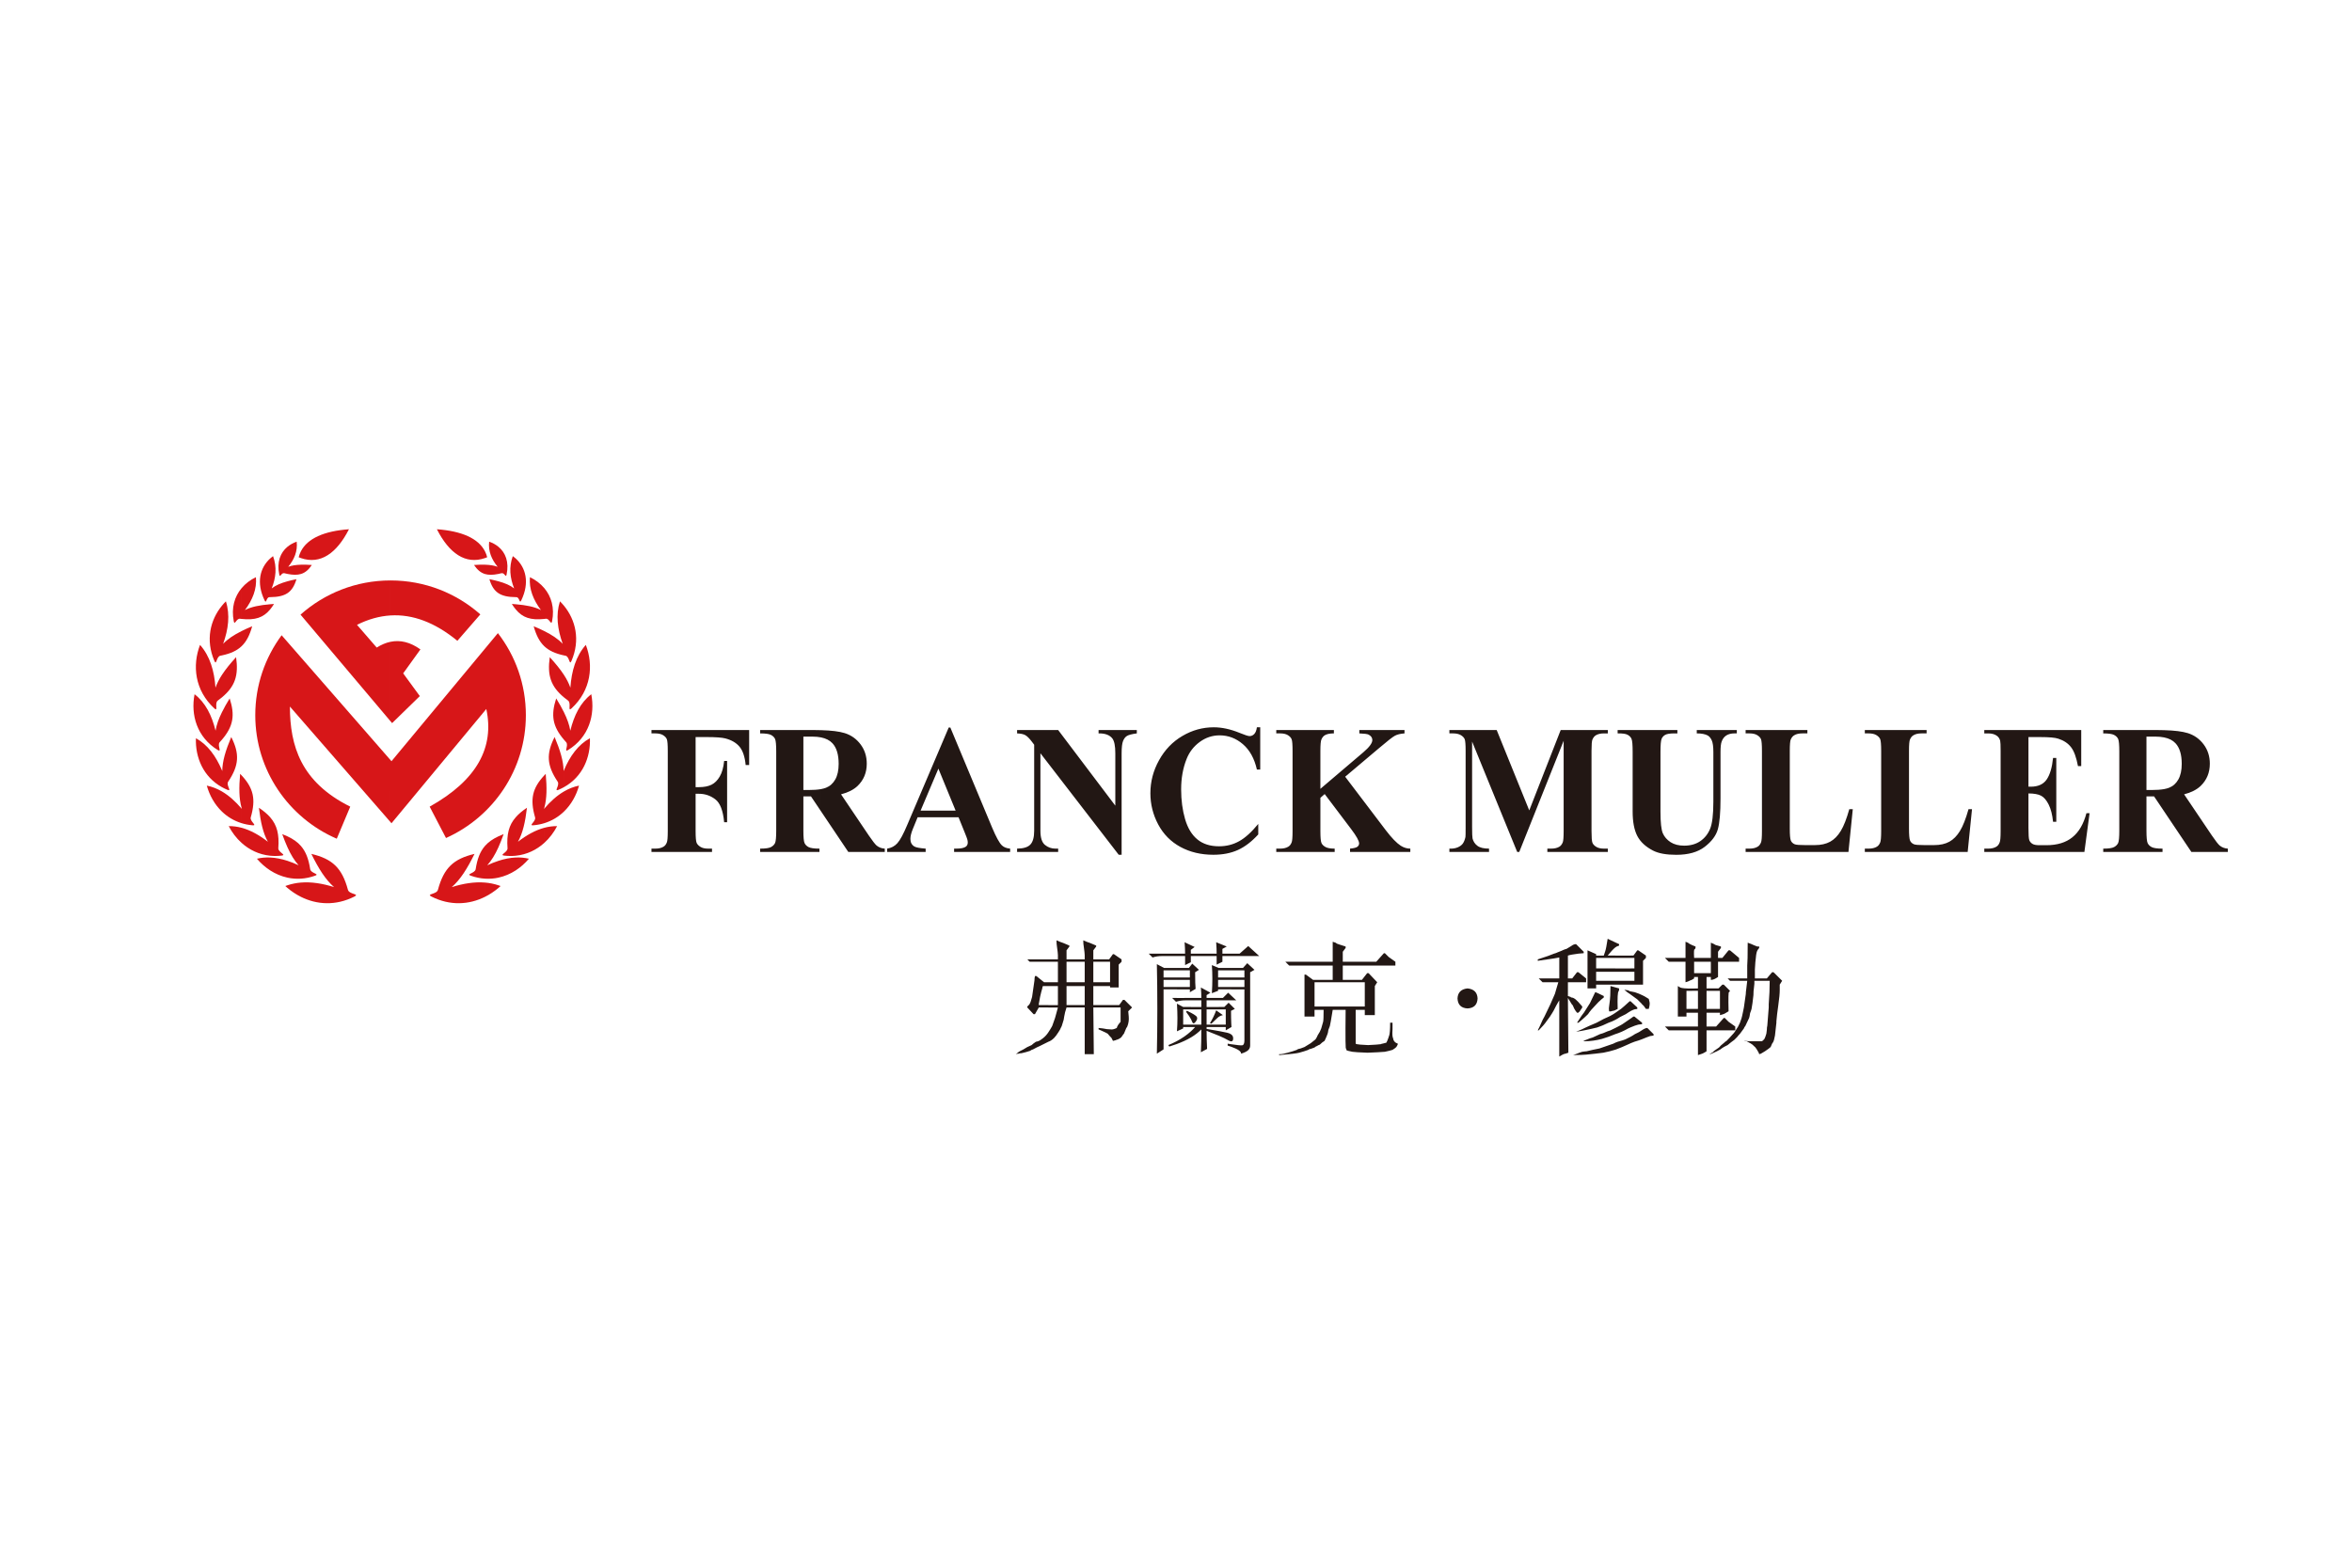 <?xml version="1.0" encoding="utf-8"?>
<!-- Generator: Adobe Illustrator 16.0.0, SVG Export Plug-In . SVG Version: 6.00 Build 0)  -->
<!DOCTYPE svg PUBLIC "-//W3C//DTD SVG 1.1//EN" "http://www.w3.org/Graphics/SVG/1.1/DTD/svg11.dtd">
<svg version="1.1" id="图层_1" xmlns="http://www.w3.org/2000/svg" xmlns:xlink="http://www.w3.org/1999/xlink" x="0px" y="0px"
	 width="540px" height="360px" viewBox="0 0 540 360" enable-background="new 0 0 540 360" xml:space="preserve">
<path fill="#221714" d="M496.859,186.309v-5.101c0.44-0.083,0.818-0.188,1.145-0.313c0.901-0.353,1.611-0.987,2.129-1.905
	c0.514-0.914,0.775-2.105,0.775-3.575c0-2.136-0.476-3.71-1.429-4.733c-0.622-0.674-1.491-1.117-2.62-1.344v-1.665
	c2.399,0.065,4.208,0.295,5.44,0.678c1.486,0.466,2.703,1.336,3.646,2.597c0.939,1.253,1.414,2.732,1.414,4.424
	c0,2.065-0.711,3.766-2.123,5.123c-0.902,0.853-2.161,1.492-3.781,1.914l6.391,9.477c0.837,1.227,1.433,1.988,1.78,2.289
	c0.541,0.43,1.159,0.66,1.868,0.703v0.76h-8.374L496.859,186.309L496.859,186.309z M496.859,167.673L496.859,167.673v1.665
	c-0.584-0.117-1.236-0.182-1.955-0.182h-2.095v12.261h1.118c1.164,0,2.143-0.069,2.932-0.208v5.101l-2.301-3.427h-1.749v7.846
	c0,1.519,0.09,2.466,0.26,2.854c0.184,0.395,0.489,0.711,0.933,0.943c0.445,0.23,1.278,0.352,2.494,0.352v0.76h-13.61v-0.76
	c1.231,0,2.06-0.121,2.502-0.365c0.436-0.238,0.741-0.549,0.925-0.936c0.172-0.387,0.26-1.33,0.26-2.849v-18.163
	c0-1.514-0.088-2.466-0.26-2.861c-0.184-0.392-0.489-0.705-0.938-0.935c-0.443-0.24-1.273-0.353-2.489-0.353v-0.77h12.353
	C495.805,167.646,496.346,167.66,496.859,167.673L496.859,167.673z M215.386,187.67L215.386,187.67v-1.526h4.015l-3.953-9.638
	l-0.062,0.147v-3.87l2.43-5.715h0.375l9.583,22.956c0.917,2.18,1.666,3.545,2.254,4.109c0.45,0.432,1.079,0.674,1.89,0.744v0.76
	h-12.865v-0.76h0.528c1.031,0,1.761-0.152,2.178-0.457c0.289-0.221,0.433-0.535,0.433-0.951c0-0.244-0.04-0.498-0.121-0.762
	c-0.023-0.125-0.221-0.639-0.587-1.548l-1.413-3.489H215.386L215.386,187.67z M242.949,167.646L242.949,167.646l13.117,17.363
	v-12.035c0-1.675-0.227-2.81-0.684-3.405c-0.629-0.792-1.68-1.184-3.158-1.153v-0.77h8.782v0.77
	c-1.125,0.147-1.877,0.344-2.264,0.583c-0.389,0.24-0.691,0.636-0.904,1.179c-0.214,0.544-0.323,1.479-0.323,2.797v23.309h-0.669
	l-17.974-23.309v17.797c0,1.604,0.349,2.691,1.05,3.258c0.697,0.57,1.503,0.848,2.396,0.848h0.629v0.76h-9.431v-0.76
	c1.468-0.014,2.485-0.33,3.06-0.953c0.577-0.617,0.863-1.664,0.863-3.152v-19.755l-0.568-0.747
	c-0.563-0.739-1.057-1.227-1.492-1.466c-0.426-0.231-1.051-0.361-1.863-0.388v-0.77H242.949L242.949,167.646z M289.338,167.012
	L289.338,167.012v9.698h-0.765c-0.574-2.532-1.646-4.471-3.219-5.823c-1.566-1.344-3.346-2.023-5.334-2.023
	c-1.659,0-3.18,0.501-4.564,1.51s-2.4,2.318-3.037,3.945c-0.824,2.078-1.239,4.393-1.239,6.934c0,2.504,0.304,4.783,0.904,6.844
	c0.601,2.055,1.54,3.615,2.824,4.662c1.276,1.059,2.937,1.58,4.979,1.58c1.673,0,3.203-0.383,4.598-1.158
	c1.393-0.764,2.856-2.092,4.402-3.979v2.414c-1.493,1.635-3.044,2.828-4.654,3.563c-1.623,0.738-3.502,1.105-5.665,1.105
	c-2.829,0-5.353-0.602-7.554-1.797c-2.205-1.201-3.901-2.919-5.098-5.159c-1.195-2.247-1.796-4.636-1.796-7.167
	c0-2.671,0.661-5.197,1.993-7.594c1.328-2.396,3.113-4.254,5.369-5.571c2.256-1.328,4.65-1.983,7.186-1.983
	c1.867,0,3.842,0.426,5.924,1.278c1.207,0.492,1.967,0.743,2.295,0.743c0.414,0,0.777-0.16,1.083-0.482
	c0.309-0.326,0.509-0.839,0.603-1.539H289.338L289.338,167.012z M308.841,178.363L308.841,178.363l9.351,12.326
	c1.323,1.73,2.461,2.908,3.411,3.525c0.696,0.441,1.427,0.662,2.194,0.662v0.76H309.96v-0.76c0.875-0.082,1.437-0.23,1.692-0.434
	c0.262-0.207,0.389-0.457,0.389-0.762c0-0.58-0.604-1.67-1.806-3.262l-6.099-8.073l-0.985,0.866v7.637
	c0,1.457,0.081,2.365,0.243,2.727c0.152,0.357,0.454,0.66,0.897,0.914c0.447,0.26,1.157,0.387,2.141,0.387v0.76h-13.412v-0.76h0.886
	c0.768,0,1.39-0.148,1.859-0.434c0.339-0.191,0.601-0.523,0.782-0.992c0.146-0.326,0.214-1.191,0.214-2.602v-18.411
	c0-1.431-0.068-2.326-0.214-2.683c-0.141-0.362-0.436-0.67-0.87-0.94c-0.44-0.266-1.03-0.4-1.771-0.4h-0.886v-0.77h13.23v0.77
	c-0.897,0-1.586,0.135-2.055,0.41c-0.339,0.195-0.607,0.521-0.802,0.969c-0.162,0.348-0.243,1.228-0.243,2.645v8.708l9.865-8.398
	c1.374-1.171,2.063-2.105,2.063-2.806c0-0.526-0.28-0.935-0.844-1.239c-0.288-0.153-1.002-0.244-2.142-0.288v-0.77h10.372v0.77
	c-0.929,0.069-1.653,0.24-2.182,0.522c-0.534,0.278-1.753,1.239-3.659,2.857L308.841,178.363L308.841,178.363z M351.104,186.1
	L351.104,186.1l7.218-18.454h10.82v0.77h-0.86c-0.782,0-1.411,0.14-1.883,0.431c-0.328,0.195-0.587,0.518-0.788,0.969
	c-0.143,0.331-0.212,1.191-0.212,2.579v18.454c0,1.432,0.069,2.328,0.212,2.684c0.146,0.361,0.441,0.666,0.882,0.939
	c0.448,0.273,1.038,0.404,1.789,0.404h0.86v0.76h-13.882v-0.76h0.861c0.788,0,1.41-0.148,1.886-0.434
	c0.322-0.191,0.59-0.523,0.785-0.992c0.14-0.326,0.211-1.191,0.211-2.602v-20.742l-10.19,25.529h-0.476l-10.353-25.347v19.711
	c0,1.375,0.034,2.228,0.101,2.544c0.169,0.684,0.541,1.25,1.109,1.68c0.569,0.436,1.459,0.652,2.678,0.652v0.76h-9.102v-0.76h0.275
	c0.587,0.018,1.136-0.086,1.646-0.299c0.511-0.215,0.896-0.502,1.157-0.854c0.262-0.361,0.462-0.865,0.608-1.51
	c0.026-0.152,0.04-0.852,0.04-2.104v-17.715c0-1.417-0.072-2.296-0.212-2.648c-0.146-0.353-0.443-0.661-0.884-0.931
	c-0.451-0.266-1.045-0.4-1.787-0.4h-0.844v-0.77h10.861L351.104,186.1L351.104,186.1z M371.396,167.646L371.396,167.646h13.718v0.77
	h-0.682c-1.03,0-1.74,0.113-2.125,0.339c-0.393,0.222-0.666,0.541-0.827,0.936c-0.16,0.4-0.247,1.4-0.247,2.996v13.701
	c0,2.509,0.182,4.167,0.546,4.984c0.358,0.809,0.948,1.479,1.77,2.022c0.824,0.529,1.863,0.801,3.121,0.801
	c1.437,0,2.662-0.336,3.673-1.018c1.019-0.689,1.773-1.623,2.274-2.824c0.502-1.195,0.758-3.279,0.758-6.254v-11.413
	c0-1.257-0.127-2.153-0.376-2.688c-0.246-0.534-0.562-0.909-0.938-1.113c-0.587-0.313-1.418-0.47-2.496-0.47v-0.77h9.195v0.77
	h-0.549c-0.744,0-1.365,0.157-1.86,0.47c-0.496,0.317-0.856,0.792-1.076,1.426c-0.169,0.444-0.257,1.231-0.257,2.375v10.629
	c0,3.293-0.204,5.668-0.615,7.12c-0.413,1.462-1.418,2.8-3.012,4.028c-1.59,1.225-3.774,1.834-6.53,1.834
	c-2.293,0-4.073-0.32-5.331-0.969c-1.708-0.879-2.92-2.006-3.63-3.381c-0.703-1.382-1.056-3.227-1.056-5.562v-13.701
	c0-1.609-0.082-2.61-0.255-3c-0.168-0.397-0.463-0.71-0.885-0.94c-0.415-0.24-1.182-0.344-2.309-0.331V167.646L371.396,167.646z
	 M425.386,185.814L425.386,185.814l-0.995,9.822h-23.611v-0.76h0.884c0.77,0,1.392-0.148,1.861-0.434
	c0.341-0.191,0.6-0.523,0.788-0.992c0.14-0.326,0.214-1.191,0.214-2.602v-18.411c0-1.431-0.074-2.326-0.214-2.683
	c-0.148-0.362-0.437-0.67-0.878-0.94c-0.435-0.266-1.028-0.4-1.771-0.4h-0.884v-0.77h14.181v0.77h-1.155
	c-0.78,0-1.396,0.14-1.868,0.431c-0.336,0.195-0.603,0.518-0.806,0.991c-0.14,0.331-0.212,1.196-0.212,2.601v17.833
	c0,1.431,0.079,2.348,0.234,2.736c0.159,0.391,0.461,0.686,0.921,0.877c0.33,0.127,1.118,0.184,2.37,0.184h2.214
	c1.413,0,2.591-0.262,3.536-0.783c0.935-0.518,1.752-1.344,2.437-2.479c0.689-1.127,1.336-2.789,1.951-4.992H425.386
	L425.386,185.814z M452.757,185.814L452.757,185.814l-0.996,9.822h-23.613v-0.76h0.884c0.77,0,1.392-0.148,1.861-0.434
	c0.341-0.191,0.603-0.523,0.788-0.992c0.14-0.326,0.219-1.191,0.219-2.602v-18.411c0-1.431-0.079-2.326-0.219-2.683
	c-0.146-0.362-0.435-0.67-0.876-0.94c-0.435-0.266-1.031-0.4-1.773-0.4h-0.884v-0.77h14.183v0.77h-1.157
	c-0.778,0-1.394,0.14-1.87,0.431c-0.334,0.195-0.601,0.518-0.799,0.991c-0.145,0.331-0.217,1.196-0.217,2.601v17.833
	c0,1.431,0.081,2.348,0.234,2.736c0.161,0.391,0.463,0.686,0.924,0.877c0.327,0.127,1.115,0.184,2.369,0.184h2.217
	c1.411,0,2.589-0.262,3.531-0.783c0.935-0.518,1.752-1.344,2.436-2.479c0.688-1.127,1.339-2.789,1.955-4.992H452.757
	L452.757,185.814z M465.717,169.259L465.717,169.259v11.396h0.528c1.685,0,2.903-0.556,3.665-1.67
	c0.758-1.113,1.238-2.766,1.454-4.932h0.743v14.653h-0.743c-0.161-1.597-0.489-2.901-0.993-3.923
	c-0.505-1.023-1.088-1.705-1.756-2.059c-0.664-0.344-1.632-0.521-2.898-0.521v7.881c0,1.549,0.059,2.482,0.186,2.826
	c0.123,0.35,0.358,0.631,0.696,0.85c0.335,0.227,0.883,0.33,1.647,0.33h1.585c2.483,0,4.475-0.605,5.969-1.818
	c1.501-1.205,2.571-3.049,3.229-5.532h0.721l-1.19,8.897h-22.982v-0.76h0.885c0.769,0,1.391-0.148,1.86-0.434
	c0.343-0.191,0.603-0.523,0.782-0.992c0.148-0.326,0.221-1.191,0.221-2.602v-18.411c0-1.27-0.033-2.043-0.101-2.331
	c-0.127-0.483-0.373-0.853-0.723-1.113c-0.503-0.388-1.178-0.579-2.04-0.579h-0.885v-0.77h22.256v8.281h-0.746
	c-0.38-2.022-0.908-3.475-1.601-4.353c-0.684-0.883-1.653-1.531-2.911-1.939c-0.729-0.253-2.101-0.375-4.114-0.375H465.717
	L465.717,169.259z M215.386,172.783L215.386,172.783v3.87l-4.021,9.49h4.021v1.526h-4.704l-1.118,2.729
	c-0.367,0.908-0.546,1.656-0.546,2.246c0,0.789,0.302,1.367,0.9,1.732c0.349,0.227,1.219,0.393,2.606,0.5v0.76h-8.842v-0.76
	c0.953-0.152,1.741-0.568,2.348-1.252c0.616-0.674,1.38-2.084,2.276-4.219L215.386,172.783L215.386,172.783z M188.5,186.309
	L188.5,186.309v-5.101c0.441-0.083,0.821-0.188,1.145-0.313c0.902-0.353,1.611-0.987,2.129-1.905
	c0.514-0.914,0.775-2.105,0.775-3.575c0-2.136-0.476-3.71-1.424-4.733c-0.624-0.674-1.496-1.117-2.625-1.348v-1.661
	c2.4,0.065,4.211,0.295,5.443,0.678c1.483,0.466,2.703,1.336,3.646,2.597c0.937,1.253,1.413,2.732,1.413,4.424
	c0,2.065-0.71,3.766-2.121,5.123c-0.906,0.853-2.164,1.492-3.783,1.914l6.391,9.477c0.836,1.227,1.433,1.988,1.78,2.289
	c0.542,0.43,1.157,0.66,1.87,0.703v0.76h-8.376L188.5,186.309L188.5,186.309z M159.706,169.259L159.706,169.259v11.5h0.769
	c1.173,0,2.136-0.191,2.879-0.557c0.749-0.374,1.378-1,1.894-1.883c0.515-0.878,0.858-2.071,1.011-3.571h0.681v14.058h-0.681
	c-0.249-2.658-0.923-4.408-2.027-5.251c-1.105-0.843-2.356-1.274-3.757-1.274h-0.769v8.568c0,1.432,0.081,2.328,0.227,2.684
	c0.153,0.361,0.451,0.666,0.887,0.939c0.433,0.273,1.029,0.404,1.771,0.404h0.882v0.76h-13.901v-0.76h0.885
	c0.771,0,1.394-0.148,1.861-0.434c0.342-0.191,0.603-0.523,0.784-0.992c0.146-0.326,0.214-1.191,0.214-2.602v-18.411
	c0-1.431-0.068-2.326-0.214-2.683c-0.142-0.362-0.436-0.67-0.869-0.94c-0.443-0.266-1.031-0.4-1.775-0.4h-0.885v-0.77H172v8.033
	h-0.802c-0.181-1.887-0.649-3.284-1.398-4.193c-0.758-0.909-1.841-1.544-3.267-1.917c-0.784-0.204-2.237-0.31-4.351-0.31H159.706
	L159.706,169.259z M188.5,167.673L188.5,167.673v1.661c-0.583-0.117-1.236-0.179-1.955-0.179h-2.094v12.261h1.115
	c1.165,0,2.145-0.065,2.934-0.208v5.101l-2.302-3.427h-1.747v7.846c0,1.519,0.087,2.466,0.262,2.854
	c0.179,0.395,0.487,0.711,0.931,0.943c0.447,0.23,1.277,0.352,2.494,0.352v0.76h-13.613v-0.76c1.232,0,2.062-0.121,2.505-0.365
	c0.435-0.238,0.743-0.549,0.924-0.936c0.173-0.387,0.261-1.33,0.261-2.849v-18.163c0-1.514-0.087-2.466-0.261-2.861
	c-0.181-0.392-0.489-0.705-0.937-0.935c-0.443-0.24-1.273-0.353-2.492-0.353v-0.77h12.355
	C187.446,167.646,187.989,167.66,188.5,167.673L188.5,167.673z"/>
<g>
	<path fill-rule="evenodd" clip-rule="evenodd" fill="#D71618" d="M89.67,133.292c7.913,0,15.128,2.945,20.611,7.793l-5.272,6.068
		c-5.124-4.207-10.245-6.141-15.369-5.824v-8.037H89.67L89.67,133.292z M89.64,147.383L89.64,147.383v18.219l0.384,0.452
		l6.362-6.206l-3.818-5.219l3.958-5.502C94.228,147.483,91.936,146.9,89.64,147.383L89.64,147.383z M89.64,188.766L89.64,188.766
		l0.245,0.283l21.769-26.239c1.871,8.755-2.062,16.314-13.006,22.428l3.751,7.203c10.806-4.841,18.336-15.657,18.336-28.218
		c0-7.085-2.394-13.618-6.421-18.833l-24.429,29.411l-0.245-0.279V188.766L89.64,188.766z M89.64,141.329L89.64,141.329
		c-2.555,0.161-5.118,0.875-7.675,2.157l4.525,5.22c1.048-0.661,2.099-1.104,3.149-1.322v18.219l-20.642-24.46
		c5.484-4.879,12.711-7.841,20.642-7.85V141.329L89.64,141.329z M89.64,174.522L89.64,174.522L64.66,145.878
		c-3.804,5.136-6.051,11.478-6.051,18.345c0,12.705,7.703,23.621,18.71,28.378l3.095-7.363
		c-11.342-5.649-13.836-13.947-13.855-22.989l23.081,26.517V174.522L89.64,174.522z"/>
	<path fill-rule="evenodd" clip-rule="evenodd" fill="#D71618" d="M129.479,186.365v-4.614c1.087-0.636,2.236-1.1,3.463-1.344
		C132.32,182.656,131.152,184.752,129.479,186.365L129.479,186.365z M129.479,180.76L129.479,180.76
		c4.29-2.384,6.128-6.833,5.964-11.235c-2.714,1.492-4.584,4.102-5.964,7.347V180.76L129.479,180.76z M129.479,169.864
		L129.479,169.864v-6.301c0.738,1.5,1.231,2.87,1.459,4.227c0.858-3.506,2.315-6.445,4.815-8.367
		c0.913,4.732-0.529,9.877-5.335,12.813c-1.022,0.622,0.206-1.109-0.448-1.814C129.797,170.23,129.636,170.047,129.479,169.864
		L129.479,169.864z M129.479,160.144L129.479,160.144c0.294,0.244,0.605,0.486,0.943,0.735c0.81,0.59-0.166,2.683,0.794,1.796
		c4.501-4.149,5.096-9.856,3.283-14.588c-2.279,2.579-3.273,5.972-3.547,9.825c-0.343-0.983-0.834-1.944-1.474-2.927V160.144
		L129.479,160.144z M129.479,150.506L129.479,150.506v-11.413c2.682,3.271,3.802,7.876,1.719,12.692
		c-0.494,1.14-0.435-1.027-1.354-1.204L129.479,150.506L129.479,150.506z M129.479,139.093L129.479,139.093v11.413
		c-1.983-0.422-3.42-1.074-4.504-2.096v-3.488c1.756,0.878,3.149,1.8,4.218,2.927c-1.204-3.375-1.623-6.655-0.632-9.76
		C128.883,138.406,129.19,138.741,129.479,139.093L129.479,139.093z M129.479,154.986L129.479,154.986v5.158
		c-3.038-2.532-3.851-5.063-3.256-9.234C127.55,152.367,128.64,153.693,129.479,154.986L129.479,154.986z M129.479,163.563
		L129.479,163.563v6.301c-2.63-3.078-3.036-5.619-1.781-9.481C128.391,161.514,128.99,162.566,129.479,163.563L129.479,163.563z
		 M129.479,176.872L129.479,176.872l-0.083,0.186c-0.024-2.278-0.779-4.745-2.063-7.811c-1.942,3.845-1.813,6.498,0.705,10.26
		c0.536,0.805-0.941,2.327,0.162,1.87c0.447-0.188,0.878-0.391,1.28-0.617V176.872L129.479,176.872z M129.479,181.751
		L129.479,181.751v4.614c-1.232,1.188-2.736,2.119-4.504,2.667v-3.358C126.362,184.051,127.849,182.703,129.479,181.751
		L129.479,181.751z M124.975,193.551L124.975,193.551v-3.463c0.961-0.256,1.938-0.391,2.935-0.378
		C127.161,191.154,126.172,192.467,124.975,193.551L124.975,193.551z M124.975,185.488L124.975,185.488v-7.447l0.319-0.339
		C125.576,180.868,125.565,183.365,124.975,185.488L124.975,185.488z M124.975,142.128L124.975,142.128l0.341-0.042
		c0.843-0.105,1.23,1.626,1.435,0.59c0.614-3.109-0.177-5.697-1.776-7.607V142.128L124.975,142.128z M124.975,135.07L124.975,135.07
		v7.059c-3.129,0.332-4.99-0.282-6.565-2.188v-1.182c2.416,0.204,4.294,0.569,5.784,1.339c-1.743-2.348-2.771-4.832-2.524-7.554
		C122.946,133.157,124.087,134.009,124.975,135.07L124.975,135.07z M124.975,144.922L124.975,144.922v3.488
		c-1.131-1.071-1.874-2.544-2.448-4.597C123.41,144.177,124.229,144.547,124.975,144.922L124.975,144.922z M124.975,178.041
		L124.975,178.041v7.447l-0.089,0.281l0.089-0.096v3.358c-0.795,0.243-1.643,0.408-2.538,0.486
		c-1.197,0.108,0.677-0.899,0.413-1.821C121.64,183.512,122.232,180.977,124.975,178.041L124.975,178.041z M124.975,190.088
		L124.975,190.088c-2.09,0.558-4.102,1.697-6.059,3.215c1.112-1.996,1.673-4.511,2.068-7.811c-1.063,0.708-1.911,1.416-2.575,2.184
		v8.832c2.569-0.26,4.794-1.357,6.565-2.957V190.088L124.975,190.088z M118.41,199.871L118.41,199.871v-2.955
		c1.022-0.041,2.031,0.041,3.029,0.279C120.559,198.227,119.541,199.141,118.41,199.871L118.41,199.871z M118.41,137.127
		L118.41,137.127h0.131c0.793,0,0.69,1.679,1.145,0.73c1.957-4.075,1.044-7.493-1.276-9.607V137.127L118.41,137.127z
		 M114.922,203.467L114.922,203.467c-0.164-0.064-0.327-0.117-0.491-0.174v0.613C114.599,203.762,114.76,203.615,114.922,203.467
		L114.922,203.467z M118.41,128.25L118.41,128.25v8.877c-1.769-0.017-3.038-0.292-3.979-0.913v-2.728
		c1.518,0.417,2.708,0.922,3.614,1.635c-0.962-2.422-1.242-4.884-0.308-7.416C117.971,127.877,118.196,128.06,118.41,128.25
		L118.41,128.25z M118.41,138.759L118.41,138.759v1.182c-0.308-0.364-0.604-0.787-0.897-1.252
		C117.82,138.71,118.12,138.737,118.41,138.759L118.41,138.759z M118.41,187.676L118.41,187.676v8.832
		c-0.854,0.082-1.743,0.074-2.665-0.033c-1.192-0.141,0.848-0.744,0.78-1.703C116.293,191.593,116.822,189.484,118.41,187.676
		L118.41,187.676z M118.41,196.916L118.41,196.916v2.955c-1.212,0.783-2.551,1.361-3.979,1.67v-3.857
		C115.771,197.244,117.098,196.975,118.41,196.916L118.41,196.916z M114.431,194.568L114.431,194.568
		c0.41-0.908,0.804-1.918,1.199-3.023c-0.426,0.162-0.826,0.332-1.199,0.51V194.568L114.431,194.568z M114.431,131.795
		L114.431,131.795c0.231-0.047,0.465-0.104,0.712-0.166c0.69-0.173,0.981,1.17,1.162,0.322c0.618-2.883-0.24-5.045-1.874-6.393
		V131.795L114.431,131.795z M114.431,203.293L114.431,203.293c-1.007-0.334-2.036-0.539-3.097-0.625v3.283
		c1.112-0.549,2.149-1.244,3.097-2.045V203.293L114.431,203.293z M114.431,125.559L114.431,125.559v6.236
		c-1.262,0.257-2.258,0.27-3.097,0.018v-2.136c1.149,0.035,2.109,0.175,2.922,0.483c-1.385-1.692-2.19-3.566-1.95-5.771
		C113.097,124.658,113.819,125.054,114.431,125.559L114.431,125.559z M114.431,133.487L114.431,133.487v2.728
		c-0.988-0.654-1.617-1.692-2.068-3.214C113.107,133.148,113.797,133.313,114.431,133.487L114.431,133.487z M114.431,192.055
		L114.431,192.055v2.514c-0.756,1.674-1.575,3.031-2.566,4.133c0.862-0.4,1.717-0.744,2.566-1.018v3.857
		c-0.996,0.217-2.029,0.301-3.097,0.234v-7.502C112.113,193.377,113.125,192.668,114.431,192.055L114.431,192.055z M111.334,128.16
		L111.334,128.16c0.172-0.062,0.345-0.126,0.52-0.197c-0.123-0.486-0.293-0.947-0.52-1.382V128.16L111.334,128.16z M111.334,202.668
		L111.334,202.668c-2.429-0.197-4.984,0.221-7.616,1.047c1.973-1.713,3.543-4.215,5.227-7.629c-4.835,1.145-7.05,3.236-8.402,8.256
		c-0.29,1.068-2.756,0.896-1.504,1.531c4.316,2.191,8.679,1.883,12.296,0.078V202.668L111.334,202.668z M111.334,126.581
		L111.334,126.581v1.579c-4.48,1.544-8.219-1.114-11.025-6.624C106.026,121.949,109.822,123.648,111.334,126.581L111.334,126.581z
		 M111.334,129.677L111.334,129.677c-0.749-0.022-1.582,0-2.503,0.065c0.736,1.087,1.512,1.767,2.503,2.071V129.677L111.334,129.677
		z M111.334,194.273L111.334,194.273v7.502c-1.064-0.068-2.158-0.291-3.268-0.688c-1.134-0.4,0.992-0.535,1.143-1.486
		C109.569,197.244,110.215,195.564,111.334,194.273L111.334,194.273z"/>
	<path fill-rule="evenodd" clip-rule="evenodd" fill="#D71618" d="M69.092,202.668c2.431-0.197,4.981,0.221,7.614,1.047
		c-1.973-1.713-3.542-4.215-5.224-7.629c4.835,1.145,7.05,3.236,8.404,8.256c0.291,1.068,2.756,0.896,1.502,1.531
		c-4.318,2.191-8.675,1.883-12.296,0.078V202.668L69.092,202.668z M69.092,201.775L69.092,201.775
		c1.065-0.068,2.158-0.291,3.267-0.688c1.133-0.4-0.994-0.535-1.142-1.486c-0.361-2.357-1.005-4.037-2.125-5.328V201.775
		L69.092,201.775z M69.092,131.808L69.092,131.808v-2.131c0.753-0.022,1.581,0,2.505,0.065
		C70.859,130.83,70.09,131.509,69.092,131.808L69.092,131.808z M69.092,128.16L69.092,128.16c4.481,1.544,8.219-1.114,11.025-6.624
		c-5.722,0.414-9.513,2.113-11.025,5.049V128.16L69.092,128.16z M65.997,203.293L65.997,203.293
		c1.007-0.334,2.042-0.539,3.095-0.625v3.283c-1.107-0.553-2.147-1.244-3.095-2.049V203.293L65.997,203.293z M69.092,126.584
		L69.092,126.584v1.575c-0.173-0.062-0.345-0.126-0.52-0.197C68.692,127.477,68.87,127.02,69.092,126.584L69.092,126.584z
		 M69.092,129.677L69.092,129.677c-1.145,0.035-2.11,0.175-2.92,0.483c1.382-1.692,2.188-3.566,1.946-5.771
		c-0.789,0.274-1.505,0.67-2.121,1.174v6.232c1.265,0.253,2.259,0.266,3.095,0.013V129.677L69.092,129.677z M69.092,194.273
		L69.092,194.273v7.502c-1.062,0.066-2.102-0.018-3.095-0.234v-3.863c0.852,0.279,1.704,0.619,2.564,1.023
		c-0.996-1.105-1.806-2.467-2.564-4.146v-2.5C67.305,192.668,68.315,193.371,69.092,194.273L69.092,194.273z M65.997,136.215
		L65.997,136.215v-2.728c0.634-0.173,1.317-0.339,2.066-0.486C67.609,134.526,66.984,135.561,65.997,136.215L65.997,136.215z
		 M65.504,203.467L65.504,203.467c0.166-0.061,0.33-0.117,0.493-0.174v0.609C65.831,203.762,65.666,203.615,65.504,203.467
		L65.504,203.467z M65.997,125.563L65.997,125.563v6.232c-0.227-0.047-0.469-0.104-0.716-0.166c-0.69-0.173-0.979,1.17-1.16,0.322
		C63.503,129.072,64.37,126.911,65.997,125.563L65.997,125.563z M65.997,133.487L65.997,133.487
		c-1.513,0.417-2.712,0.922-3.617,1.635c0.963-2.422,1.243-4.884,0.308-7.416c-0.236,0.17-0.456,0.356-0.668,0.548v8.873
		c1.767-0.017,3.035-0.292,3.977-0.913V133.487L65.997,133.487z M65.997,192.055L65.997,192.055v2.5
		c-0.408-0.908-0.808-1.91-1.2-3.01C65.22,191.707,65.624,191.877,65.997,192.055L65.997,192.055z M65.997,197.678L65.997,197.678
		v3.863c-1.426-0.314-2.763-0.887-3.977-1.67v-2.955C63.331,196.975,64.656,197.244,65.997,197.678L65.997,197.678z M62.021,196.504
		L62.021,196.504c0.854,0.086,1.737,0.078,2.66-0.029c1.192-0.141-0.849-0.744-0.782-1.703c0.235-3.182-0.291-5.291-1.878-7.105
		V196.504L62.021,196.504z M62.021,139.95L62.021,139.95v-1.191c0.29-0.021,0.585-0.049,0.893-0.07
		C62.621,139.158,62.328,139.581,62.021,139.95L62.021,139.95z M62.021,128.254L62.021,128.254v8.873h-0.138
		c-0.791,0-0.688,1.679-1.142,0.73C58.786,133.787,59.701,130.369,62.021,128.254L62.021,128.254z M62.021,138.759L62.021,138.759
		c-2.416,0.204-4.3,0.569-5.788,1.339c1.746-2.348,2.772-4.832,2.525-7.554c-1.282,0.613-2.414,1.47-3.302,2.535v7.05
		c3.125,0.332,4.99-0.282,6.565-2.178V138.759L62.021,138.759z M62.021,187.666L62.021,187.666v8.838
		c-2.569-0.262-4.794-1.357-6.565-2.957v-3.463c2.09,0.562,4.098,1.701,6.052,3.219c-1.11-1.996-1.67-4.511-2.063-7.811
		C60.5,186.2,61.354,186.908,62.021,187.666L62.021,187.666z M62.021,196.916L62.021,196.916v2.955
		c-1.132-0.736-2.156-1.645-3.034-2.676C59.982,196.957,60.998,196.875,62.021,196.916L62.021,196.916z M55.455,189.027
		L55.455,189.027c0.792,0.248,1.636,0.413,2.533,0.491c1.195,0.108-0.677-0.899-0.415-1.821c1.212-4.189,0.622-6.724-2.119-9.66
		v7.437l0.083,0.296l-0.083-0.1V189.027L55.455,189.027z M55.455,148.405L55.455,148.405v-3.479
		c0.747-0.379,1.557-0.743,2.444-1.113C57.327,145.865,56.584,147.339,55.455,148.405L55.455,148.405z M55.455,135.079
		L55.455,135.079v7.05l-0.345-0.042c-0.843-0.105-1.232,1.626-1.435,0.59C53.061,139.577,53.858,136.989,55.455,135.079
		L55.455,135.079z M55.455,144.926L55.455,144.926c-1.758,0.874-3.154,1.796-4.224,2.923c1.206-3.375,1.623-6.655,0.631-9.76
		c-0.323,0.317-0.625,0.656-0.913,1.013v11.404c1.983-0.422,3.42-1.074,4.506-2.101V144.926L55.455,144.926z M55.455,178.037
		L55.455,178.037v7.437c-0.59-2.118-0.604-4.614-0.326-7.771L55.455,178.037L55.455,178.037z M55.455,185.67L55.455,185.67
		c-1.392-1.623-2.877-2.971-4.506-3.923v4.614c1.232,1.187,2.739,2.119,4.506,2.666V185.67L55.455,185.67z M55.455,190.084
		L55.455,190.084v3.463c-1.199-1.08-2.191-2.396-2.942-3.837C53.512,189.697,54.492,189.832,55.455,190.084L55.455,190.084z
		 M50.949,180.76L50.949,180.76c0.404,0.221,0.828,0.43,1.275,0.617c1.105,0.457-0.371-1.065,0.164-1.87
		c2.516-3.762,2.645-6.416,0.706-10.26c-1.286,3.066-2.04,5.533-2.064,7.811l-0.081-0.195V180.76L50.949,180.76z M50.949,169.869
		L50.949,169.869v-6.298c0.489-1,1.083-2.053,1.78-3.188C53.982,164.249,53.579,166.79,50.949,169.869L50.949,169.869z
		 M50.949,160.148L50.949,160.148v-5.158c0.839-1.292,1.924-2.623,3.254-4.08C54.798,155.086,53.992,157.616,50.949,160.148
		L50.949,160.148z M50.949,139.102L50.949,139.102v11.404l-0.369,0.075c-0.915,0.177-0.858,2.344-1.352,1.204
		C47.147,146.975,48.271,142.369,50.949,139.102L50.949,139.102z M50.949,154.99L50.949,154.99
		c-0.638,0.983-1.133,1.945-1.476,2.923c-0.273-3.854-1.267-7.246-3.547-9.825c-1.813,4.732-1.219,10.439,3.285,14.588
		c0.958,0.887-0.018-1.206,0.793-1.796c0.338-0.249,0.651-0.488,0.945-0.731V154.99L50.949,154.99z M50.949,163.571L50.949,163.571
		v6.298c-0.157,0.182-0.323,0.365-0.494,0.552c-0.655,0.705,0.572,2.436-0.447,1.814c-4.805-2.936-6.251-8.081-5.339-12.813
		c2.503,1.922,3.959,4.861,4.819,8.367C49.713,166.438,50.211,165.067,50.949,163.571L50.949,163.571z M50.949,176.863
		L50.949,176.863c-1.382-3.236-3.254-5.846-5.967-7.338c-0.164,4.402,1.679,8.847,5.967,11.235V176.863L50.949,176.863z
		 M50.949,181.747L50.949,181.747v4.614c-1.673-1.613-2.843-3.705-3.469-5.955C48.708,180.651,49.862,181.111,50.949,181.747
		L50.949,181.747z"/>
</g>
<path fill="#221714" d="M395.875,240.383v-0.955l0.109-0.088c0.076-0.145,0.184-0.221,0.328-0.221
	c0.519-0.508,1.026-1.059,1.538-1.643c0.297-0.287,0.623-0.766,0.988-1.418c0.075-0.076,0.149-0.182,0.221-0.332
	c0.294-0.506,0.549-1.127,0.77-1.855c0.075-0.219,0.18-0.691,0.331-1.422c0.07-0.438,0.146-0.805,0.222-1.094
	c0.144-0.947,0.29-1.969,0.435-3.063c0-0.293,0.037-0.693,0.114-1.203c0.069-0.729,0.143-1.348,0.219-1.863h-3.407h-0.22h-0.328
	l-0.549-0.543h4.504v-1.207c0-0.285,0-0.871,0-1.75c0.069-0.584,0.107-2.334,0.107-5.25l0.883,0.332
	c0.29,0.146,0.729,0.328,1.315,0.547c0.145,0,0.29,0,0.441,0v0.328l-0.333,0.438c-0.222,0.291-0.365,0.908-0.44,1.857
	c-0.071,0.439-0.145,1.314-0.217,2.627c0,0.871,0,1.568,0,2.078h2.748l1.205-1.422h0.331l1.978,1.965l-0.554,0.879v1.203
	c0,0.803-0.107,1.969-0.327,3.5s-0.366,2.768-0.441,3.723c0,0.143,0,0.248,0,0.324c-0.145,1.24-0.252,2.221-0.328,2.953
	c-0.144,0.803-0.295,1.311-0.438,1.531c-0.071,0.072-0.147,0.184-0.221,0.324c-0.145,0.365-0.255,0.621-0.33,0.77
	c-0.219,0.219-0.661,0.543-1.316,0.982c-0.663,0.438-1.102,0.658-1.316,0.658l-0.113-0.332c-0.146-0.215-0.291-0.473-0.441-0.766
	c-0.219-0.363-0.436-0.615-0.653-0.764c-0.149-0.146-0.259-0.252-0.335-0.326c-0.146-0.076-0.254-0.145-0.328-0.223
	c-0.219-0.141-0.549-0.324-0.988-0.545c-0.292,0-0.512-0.037-0.655-0.107l1.316,0.107c0.29,0,0.731,0,1.317,0
	c0.222,0,0.402,0,0.548,0c0.145,0,0.333,0,0.548,0c0.149,0,0.259,0,0.333,0c0.22-0.074,0.436-0.254,0.655-0.547
	c0.149-0.293,0.297-0.691,0.441-1.201c0-0.145,0.036-0.439,0.113-0.879c0-0.361,0.034-0.691,0.107-0.979
	c0.075-0.734,0.181-2.117,0.326-4.158c0-0.145,0-0.4,0-0.766c0.151-1.893,0.223-3.682,0.223-5.363h-3.518v0.66
	c0,0.143-0.036,0.475-0.104,0.984c-0.075,0.438-0.115,0.984-0.115,1.645c-0.144,1.379-0.29,2.439-0.434,3.168
	c-0.076,0.295-0.188,0.619-0.333,0.984c-0.071,0.512-0.146,0.875-0.22,1.096c-0.29,0.582-0.587,1.197-0.879,1.857
	c-0.145,0.143-0.254,0.328-0.326,0.547c-0.222,0.293-0.517,0.693-0.882,1.203c-0.22,0.219-0.44,0.475-0.661,0.764
	c-0.29,0.295-0.512,0.51-0.656,0.658c-0.515,0.365-1.025,0.766-1.537,1.199C396.369,240.115,396.114,240.248,395.875,240.383
	L395.875,240.383z M395.875,236.605L395.875,236.605h2.527v-0.879c-0.734-0.506-1.245-0.871-1.537-1.09
	c-0.22-0.219-0.369-0.367-0.438-0.438l-0.443-0.436h-0.109V236.605L395.875,236.605z M395.875,232.809L395.875,232.809
	c0.179-0.08,0.321-0.16,0.438-0.25l0.553-0.332c-0.073-3.131-0.034-4.59,0.108-4.371l0.221-0.328l-1.319-1.313V232.809
	L395.875,232.809z M395.875,220.855L395.875,220.855h3.405v-0.877l-2.086-1.75h-0.329l-0.99,1.217V220.855L395.875,220.855z
	 M395.875,219.445L395.875,219.445v1.41h-1.428v3.5l-0.548,0.328c-0.366,0.219-0.736,0.332-1.101,0.332v-0.66h-0.164v-0.879h0.164
	v-2.621h-0.164v-0.877h0.164v-3.502l0.768,0.332c0.149,0.146,0.403,0.254,0.771,0.328c0.294,0.076,0.551,0.145,0.772,0.219v0.328
	l-0.662,0.875v1.42h0.991L395.875,219.445L395.875,219.445z M395.875,226.215L395.875,226.215v6.594
	c-0.263,0.113-0.595,0.211-0.987,0.297v-0.547h-2.253v-0.875h2.253v-4.156h-2.253v-0.549h1.921l0.883-0.873h0.326L395.875,226.215
	L395.875,226.215z M395.875,233.764L395.875,233.764v2.842h-3.24v-0.879h1.372l1.758-1.963H395.875L395.875,233.764z
	 M395.875,239.428L395.875,239.428v0.955c-0.33,0.186-0.623,0.381-0.879,0.594c-0.512,0.293-1.026,0.551-1.538,0.766
	c-0.341,0.172-0.614,0.277-0.823,0.318v-0.08l0.604-0.344c0.075-0.076,0.182-0.182,0.327-0.33c0.221-0.146,0.585-0.398,1.102-0.764
	C394.874,240.266,395.277,239.896,395.875,239.428L395.875,239.428z M392.635,219.979L392.635,219.979v0.877h-1.758v-0.877H392.635
	L392.635,219.979z M392.635,223.477L392.635,223.477v0.879h-0.826v2.623h0.826v0.549h-0.826v4.156h0.826v0.875h-0.826v3.168h0.826
	v0.879h-0.826v4.811l-0.545,0.326c-0.088,0.061-0.216,0.131-0.387,0.197v-18.463H392.635L392.635,223.477z M392.635,241.98
	L392.635,241.98v0.08c-0.061,0.01-0.116,0.014-0.165,0.014L392.635,241.98L392.635,241.98z M390.877,219.979L390.877,219.979v0.877
	h-1.922v2.621h1.922v18.463c-0.254,0.105-0.603,0.223-1.04,0.352v-5.686h-1.32v-0.879h1.32v-3.168h-1.32v-0.875h1.32v-4.156h-1.32
	v-0.52c0.398-0.004,0.84-0.014,1.32-0.029v-2.623h-0.882v0.328l-0.438,0.264v-7.902c0.224,0.1,0.476,0.203,0.766,0.311v0.219
	c0,0.072-0.032,0.186-0.106,0.328c-0.075,0.076-0.112,0.113-0.112,0.113c-0.146-0.076-0.185,0.58-0.108,1.963H390.877
	L390.877,219.979z M388.517,217.045L388.517,217.045v7.902l-0.109,0.068c-0.222,0.068-0.479,0.18-0.769,0.324
	c-0.146,0.072-0.365,0.143-0.661,0.219v-4.703h-1.645c-1.101,0-1.688,0-1.757,0c-0.151,0-0.297,0-0.441,0l-0.882-0.877h4.725v-3.717
	l0.548,0.215C387.681,216.631,388.011,216.822,388.517,217.045L388.517,217.045z M388.517,227.008L388.517,227.008v0.52h-1.319
	v4.156h1.319v0.875h-1.319v0.875h-1.977v-7l0.549,0.33C386.114,226.934,387.033,227.016,388.517,227.008L388.517,227.008z
	 M388.517,235.727L388.517,235.727v0.879h-1.761c-2.047,0-3.111,0-3.18,0c-0.151,0-0.297,0-0.441,0l-0.882-0.879H388.517
	L388.517,235.727z M374.425,239.547L374.425,239.547v-1.5c0.313-0.166,0.621-0.357,0.931-0.57c0.66-0.287,1.246-0.615,1.757-0.984
	c0.443-0.287,0.807-0.434,1.102-0.434l1.429,1.418v0.332l-0.772,0.105c-0.436,0.146-1.097,0.404-1.974,0.768
	c-0.37,0.145-0.919,0.33-1.649,0.545C374.974,239.322,374.698,239.428,374.425,239.547L374.425,239.547z M374.425,235.9
	L374.425,235.9v-2.033l0.601-0.434h0.222l1.758,1.422v0.328l-0.876,0.109C375.672,235.404,375.104,235.607,374.425,235.9
	L374.425,235.9z M374.425,232.152L374.425,232.152v-2.172l1.483,1.375v0.328l-0.661,0.109
	C374.974,231.885,374.698,232.004,374.425,232.152L374.425,232.152z M374.425,228.416L374.425,228.416l1.483,1.076
	c0.51,0.516,0.839,0.842,0.988,0.984c0.146,0.219,0.293,0.369,0.438,0.441l0.554,0.766h0.656c0.143-0.51,0.218-0.912,0.218-1.207
	c0-0.215-0.037-0.434-0.108-0.652l-0.109-0.438c-0.809-0.51-1.319-0.803-1.539-0.871c-0.441-0.223-0.989-0.441-1.649-0.66
	c-0.254-0.064-0.563-0.123-0.931-0.189V228.416L374.425,228.416z M374.425,226.105L374.425,226.105v-0.879h0.822v-2.074h-0.822
	v-0.766h0.822v-2.408h-0.822v-0.543h0.601l0.883-1.207h0.221l1.759,1.207v0.543l-0.663,0.658v5.469H374.425L374.425,226.105z
	 M374.425,219.436L374.425,219.436v0.543h-3.57v-0.543H374.425L374.425,219.436z M374.425,222.387L374.425,222.387v0.766h-3.57
	v-0.766H374.425L374.425,222.387z M374.425,225.227L374.425,225.227v0.879h-3.57v-0.879H374.425L374.425,225.227z M374.425,227.666
	L374.425,227.666v0.75l-0.166-0.123c-0.365-0.219-0.806-0.551-1.318-0.984h0.108c0.075,0,0.333,0.037,0.769,0.109
	c0.076,0.072,0.224,0.145,0.441,0.219L374.425,227.666L374.425,227.666z M374.425,229.98L374.425,229.98v2.172
	c-0.164,0.088-0.327,0.188-0.494,0.297c-0.146,0.072-0.365,0.219-0.663,0.438c-0.585,0.293-1.026,0.51-1.316,0.656
	c-0.367,0.246-0.729,0.465-1.097,0.656v-1.604c0.48-0.324,0.921-0.633,1.318-0.912c0.147-0.148,0.402-0.365,0.768-0.656
	c0.292-0.291,0.693-0.656,1.21-1.098h0.222L374.425,229.98L374.425,229.98z M374.425,233.867L374.425,233.867
	c-0.571,0.406-1.102,0.773-1.596,1.094c-0.146,0.076-0.254,0.15-0.328,0.223c-0.22,0.143-0.55,0.33-0.988,0.543l-0.658,0.338v1.412
	l0,0c0.953-0.287,1.943-0.725,2.963-1.309c0.211-0.1,0.415-0.186,0.607-0.268V233.867L374.425,233.867z M374.425,238.047
	L374.425,238.047v1.5c-0.164,0.072-0.327,0.148-0.494,0.229c-1.102,0.51-2.055,0.91-2.859,1.201l-0.217,0.076v-1.611
	c0.158-0.07,0.341-0.143,0.552-0.215c0.805-0.215,1.392-0.4,1.757-0.545c0.145-0.07,0.435-0.221,0.878-0.439
	C374.168,238.18,374.296,238.115,374.425,238.047L374.425,238.047z M370.854,231.957L370.854,231.957l0.552-0.273
	c-0.077-2.553,0-3.904,0.218-4.047c0.072-0.146,0.108-0.291,0.108-0.441v-0.217l-0.878-0.24V231.957L370.854,231.957z
	 M370.854,217.564L370.854,217.564v-1.158l0.878,0.402v0.328l-0.55,0.219C371.094,217.391,370.983,217.461,370.854,217.564
	L370.854,217.564z M370.854,216.406L370.854,216.406v1.158c-0.399,0.314-0.986,0.938-1.757,1.871h1.757v0.543h-4.396v2.408h4.396
	v0.766h-4.396v2.074h4.396v0.879h-4.396v0.873h-1.977v-8.75l1.977,0.877v0.33h1.758l0.328-0.986
	c0.153-0.434,0.333-1.387,0.553-2.842h0.108C369.024,215.545,369.575,215.811,370.854,216.406L370.854,216.406z M370.854,226.738
	L370.854,226.738l-1.1-0.305c0,1.604-0.067,2.914-0.22,3.938c-0.146,0.871-0.184,1.422-0.108,1.641v0.215
	c0.22,0.076,0.51,0.037,0.876-0.105c0.15,0,0.295-0.039,0.44-0.109l0.111-0.055V226.738L370.854,226.738z M370.854,232.596
	L370.854,232.596v1.604c-0.51,0.27-1.027,0.484-1.54,0.656c-0.878,0.438-1.758,0.803-2.635,1.094c-0.836,0.209-1.77,0.42-2.8,0.625
	v-0.533c0.643-0.305,1.28-0.596,1.919-0.857c0.15-0.072,0.405-0.186,0.769-0.328c0.296-0.145,0.843-0.438,1.649-0.879
	c0.296-0.145,0.771-0.363,1.43-0.652c0.367-0.219,0.623-0.361,0.77-0.438L370.854,232.596L370.854,232.596z M370.854,236.064
	L370.854,236.064l-0.66,0.32c-0.218,0.145-0.586,0.295-1.097,0.439c-0.804,0.365-1.392,0.584-1.756,0.652
	c-0.441,0.219-0.99,0.479-1.649,0.766c-0.512,0.15-0.844,0.256-0.99,0.33l-0.822,0.33v0.217c1.301-0.021,2.596-0.203,3.896-0.547
	c1.025-0.293,2.053-0.658,3.078-1.096V236.064L370.854,236.064z M370.854,239.441L370.854,239.441v1.611
	c-0.821,0.262-1.74,0.494-2.746,0.689c-1.101,0.15-2.416,0.293-3.952,0.441l-0.276,0.016v-0.758
	c0.153-0.018,0.278-0.025,0.381-0.025c0.883-0.221,1.871-0.439,2.97-0.652c1.026-0.369,2.084-0.734,3.186-1.1
	C370.53,239.588,370.678,239.518,370.854,239.441L370.854,239.441z M363.88,233.576L363.88,233.576
	c0.251-0.229,0.484-0.461,0.716-0.689c0.435-0.66,0.986-1.313,1.645-1.969c0.515-0.584,0.99-1.057,1.43-1.426l0.547-0.434v-0.332
	c-1.172-0.58-1.795-0.871-1.865-0.871h-0.111c-0.441,0.871-0.845,1.713-1.21,2.516c-0.381,0.576-0.765,1.18-1.15,1.809V233.576
	L363.88,233.576z M363.88,225.559L363.88,225.559v-1.098l0.276,0.223v0.875H363.88L363.88,225.559z M363.88,224.461L363.88,224.461
	v1.098h-0.768v-1.719L363.88,224.461L363.88,224.461z M363.88,232.18L363.88,232.18v1.396c-0.247,0.229-0.503,0.459-0.768,0.684
	v-0.998c0.181-0.256,0.38-0.529,0.602-0.813L363.88,232.18L363.88,232.18z M363.88,236.041L363.88,236.041v0.533l-0.166,0.031
	l-0.602,0.123v-0.322l0.054-0.021C363.402,236.266,363.643,236.154,363.88,236.041L363.88,236.041z M363.88,238.902L363.88,238.902
	v0.217h-0.274v-0.107L363.88,238.902L363.88,238.902z M363.88,241.441L363.88,241.441v0.758l-0.768,0.045v-0.67
	c0.058-0.016,0.11-0.035,0.162-0.047C363.506,241.488,363.71,241.461,363.88,241.441L363.88,241.441z M363.112,231.629
	L363.112,231.629v-0.691l0.162,0.195v0.109c0,0.076-0.034,0.189-0.108,0.332L363.112,231.629L363.112,231.629z M363.112,218.932
	L363.112,218.932v-0.861l0.493,0.488v0.33L363.112,218.932L363.112,218.932z M363.112,218.07L363.112,218.07v0.861l-0.715,0.061
	c-1.173,0.15-1.978,0.295-2.417,0.443v2.08v3.168h0.987l1.104-1.422h0.326l0.715,0.578v1.719h-3.132v3.168l0.659,0.219
	c0,0.076,0.038,0.113,0.106,0.113c0.297,0,0.627,0.146,0.992,0.434c0.333,0.27,0.794,0.752,1.374,1.445v0.691l-0.06,0.055
	c-0.07,0.145-0.216,0.361-0.436,0.656c-0.149,0.072-0.22,0.143-0.22,0.219h-0.326l-0.333-0.438
	c-0.221-0.293-0.442-0.729-0.659-1.313c-0.071,0-0.149-0.072-0.22-0.219c-0.295-0.514-0.585-0.984-0.879-1.422l0.11,12.574
	l-0.661,0.221c-0.143,0-0.365,0.072-0.661,0.221c-0.289,0.143-0.546,0.293-0.769,0.438v-12.91l-0.327,0.551
	c-0.22,0.365-0.55,0.98-0.989,1.859c-0.075,0.143-0.18,0.328-0.327,0.547c-0.296,0.512-0.699,1.096-1.21,1.75
	c-0.44,0.656-1.063,1.383-1.866,2.188h-0.22l0.436-0.879c0.076-0.143,0.222-0.473,0.441-0.984c0.146-0.363,0.366-0.797,0.661-1.309
	c0.439-0.951,0.877-1.859,1.316-2.738c0.146-0.361,0.403-0.945,0.769-1.75c0.074-0.219,0.184-0.469,0.328-0.762
	c0.075-0.219,0.151-0.477,0.22-0.766c0.222-0.732,0.405-1.35,0.549-1.859h-1.536c-1.021,0-1.575,0-1.646,0c-0.146,0-0.295,0-0.439,0
	l-0.879-0.875H358v-4.813l-1.203,0.219c-0.958,0.145-2.198,0.328-3.736,0.547v-0.328l1.316-0.438
	c0.222-0.074,0.551-0.182,0.989-0.328c0.442-0.15,0.914-0.332,1.431-0.551c0.29-0.066,0.586-0.18,0.876-0.324
	c0.586-0.219,1.026-0.402,1.316-0.547c0.15-0.074,0.365-0.143,0.662-0.219c0.22-0.143,0.585-0.365,1.095-0.658
	c0.365-0.289,0.736-0.436,1.103-0.436L363.112,218.07L363.112,218.07z M363.112,233.262L363.112,233.262
	c-0.236,0.338-0.44,0.646-0.608,0.938l-0.433,0.656h0.326c0.243-0.199,0.485-0.395,0.715-0.596V233.262L363.112,233.262z
	 M363.112,236.406L363.112,236.406l-1.264,0.525c0.117,0,0.538-0.066,1.264-0.203V236.406L363.112,236.406z M363.112,241.574
	L363.112,241.574c-0.274,0.082-0.622,0.205-1.041,0.389l-0.884,0.328c0.594,0,1.236-0.014,1.925-0.047V241.574L363.112,241.574z
	 M307.577,231.902L307.577,231.902v-0.77h5.766v-5.574h-5.766v-8.641c0.424,0.146,0.881,0.291,1.37,0.438v0.328l-0.657,0.875v2.297
	h7.686l1.76-1.967h0.219l0.44,0.436c0.071,0.068,0.22,0.219,0.444,0.441c0.287,0.213,0.798,0.58,1.533,1.09v0.871H308.29v3.289
	h4.394l1.206-1.539h0.328l1.979,2.082l-0.548,0.875v6.672h-2.307v-1.203h-2.09v7.217v0.545l0.221,0.111
	c0.22,0.072,1.1,0.148,2.639,0.217c1.537-0.068,2.525-0.145,2.967-0.217c0.07-0.07,0.182-0.111,0.328-0.111
	c0.29-0.068,0.585-0.141,0.875-0.219l0.223-0.434c0.074-0.219,0.181-0.514,0.334-0.877c-0.08,0.145-0.041,0.039,0.105-0.326
	c0.145-0.438,0.221-1.424,0.221-2.953h0.547v1.529c-0.075,1.023-0.038,1.676,0.108,1.971c0.077,0.438,0.187,0.689,0.331,0.764
	c0,0.145,0.254,0.326,0.772,0.545v0.111c0,0.072-0.115,0.291-0.331,0.658c-0.221,0.219-0.516,0.436-0.881,0.656
	c-0.44,0.143-1.026,0.289-1.758,0.438c-0.805,0.072-2.123,0.146-3.955,0.215c-1.902-0.068-3.074-0.143-3.514-0.215
	c-0.732-0.148-1.172-0.258-1.318-0.332l-0.107-0.432c-0.15,0.582-0.183-2.371-0.112-8.861H307.577L307.577,231.902z
	 M336.936,231.574L336.936,231.574c-1.464-0.076-2.237-0.838-2.304-2.297c0.066-1.385,0.84-2.15,2.304-2.299
	c1.468,0.148,2.237,0.914,2.305,2.299C339.173,230.736,338.403,231.498,336.936,231.574L336.936,231.574z M307.577,216.918
	L307.577,216.918v8.641h-5.768v5.574h5.768v0.77h-1.597l-0.219,1.309c-0.147,0.949-0.29,1.75-0.438,2.41
	c-0.15,0.361-0.258,0.656-0.333,0.871c-0.069,0.512-0.146,0.838-0.212,0.984c-0.225,0.584-0.445,1.096-0.663,1.535
	c-0.368,0.215-0.729,0.512-1.095,0.875c-0.224,0.074-0.443,0.18-0.664,0.326c-0.22,0.072-0.4,0.182-0.548,0.33
	c-0.149,0.07-0.44,0.184-0.879,0.326c-0.224,0-0.405,0.076-0.551,0.221c-0.585,0.217-1.28,0.438-2.084,0.652
	c-0.517,0.15-2.054,0.332-4.618,0.549v-0.217h0.443c0.217,0,0.729-0.111,1.535-0.332c0.806-0.215,1.504-0.436,2.091-0.652
	c0.146-0.145,0.435-0.258,0.876-0.326c0.365-0.15,0.66-0.258,0.882-0.33c0.585-0.367,1.059-0.658,1.426-0.875
	c0.366-0.295,0.729-0.582,1.099-0.877c0.07-0.146,0.184-0.326,0.328-0.547c0.076-0.221,0.184-0.439,0.33-0.658
	c0.219-0.287,0.439-0.725,0.66-1.309c0.145-0.441,0.29-0.947,0.438-1.531c0.071-0.291,0.108-1.203,0.108-2.734h-2.085v1.531h-2.305
	v-9.625h0.327l1.645,1.207h4.504v-3.289h-4.719c-3.149,0-4.762,0-4.835,0c-0.146,0-0.293,0-0.438,0l-0.881-0.871h10.873v-4.594
	l0.66,0.215c0.076,0.076,0.184,0.152,0.328,0.225C307.163,216.771,307.366,216.848,307.577,216.918L307.577,216.918z
	 M282.688,240.379L282.688,240.379v-0.582c1.34,0.203,2.16,0.283,2.471,0.252c0.365-0.037,0.549-0.42,0.549-1.146v-11.707h-3.02
	v-0.543h3.02v-1.637h-3.02v-0.551h3.02v-1.641h-3.02v-0.547h2.688l0.988-1.094l1.65,1.527l-0.99,0.551v16.844
	c0,0.438-0.164,0.803-0.492,1.09c-0.334,0.293-0.859,0.547-1.593,0.768C284.999,241.461,284.252,240.936,282.688,240.379
	L282.688,240.379z M282.688,239.139L282.688,239.139c0.271-0.004,0.415-0.213,0.438-0.619c0.021-0.404-0.121-0.727-0.438-0.969
	V239.139L282.688,239.139z M282.688,235.869L282.688,235.869l0.053-0.029c-0.022-0.244-0.037-0.523-0.053-0.844V235.869
	L282.688,235.869z M282.688,232.094L282.688,232.094l0.821-0.41l-0.821-0.818V232.094L282.688,232.094z M282.688,229.711
	L282.688,229.711h1.148l-1.148-1.076V229.711L282.688,229.711z M282.688,219.543L282.688,219.543v-0.551h1.918l1.978-1.748
	l2.526,2.299H282.688L282.688,219.543z M282.688,218.992L282.688,218.992v0.551h-2.033v1.313l-0.824,0.41v-4.646l1.814,0.736
	l-0.99,0.547v1.09H282.688L282.688,218.992z M282.688,222.277L282.688,222.277v0.547h-2.857v-0.547H282.688L282.688,222.277z
	 M282.688,224.465L282.688,224.465v0.551h-2.857v-0.551H282.688L282.688,224.465z M282.688,226.652L282.688,226.652v0.543h-2.857
	v-0.543H282.688L282.688,226.652z M282.688,228.635L282.688,228.635v1.076h-2.857v-0.543h0.935l1.208-1.203L282.688,228.635
	L282.688,228.635z M282.688,230.865L282.688,230.865v1.229l-0.056,0.027c0,1.168,0.021,2.129,0.056,2.875v0.873l-1.264,0.736v-0.766
	h-1.594v-0.547h1.594v-3.5h-1.594v-0.551h1.261l0.988-0.98L282.688,230.865L282.688,230.865z M282.688,237.551L282.688,237.551
	v1.588c-0.194,0.002-0.45-0.098-0.773-0.295c-0.428-0.264-1.121-0.596-2.084-1.008v-1.074c0.8,0.15,1.442,0.277,1.921,0.391
	C282.146,237.24,282.461,237.377,282.688,237.551L282.688,237.551z M282.688,239.797L282.688,239.797v0.582
	c-0.255-0.09-0.529-0.186-0.828-0.273v-0.441L282.688,239.797L282.688,239.797z M279.83,233.49L279.83,233.49
	c0.289-0.197,0.6-0.33,0.935-0.385l-0.935-0.664V233.49L279.83,233.49z M279.83,216.619L279.83,216.619v4.646l-0.496,0.25v-1.973
	h-5.876v-0.551h5.876c0-0.727-0.033-1.598-0.109-2.621L279.83,216.619L279.83,216.619z M279.83,222.277L279.83,222.277v0.547h-0.166
	v1.641h0.166v0.551h-0.166v1.637h0.166v0.543h-0.166v0.332l-1.428,0.547c0.075-1.166,0.11-2.275,0.11-3.336s-0.035-2.094-0.11-3.117
	l1.538,0.656H279.83L279.83,222.277z M279.83,229.168L279.83,229.168h-2.804v-0.652l0.883-0.551l-2.197-1.201
	c0.074,0.873,0.105,1.676,0.105,2.404h-2.359v0.543h2.359v1.531h-2.359v0.551h2.359v3.5h-2.359v0.547h0.936
	c-0.29,0.332-0.599,0.652-0.936,0.959v1.422c0.944-0.563,1.729-1.176,2.359-1.836c0,1.971-0.031,3.721-0.105,5.252l1.428-0.768
	c-0.075-1.457-0.113-2.844-0.113-4.158c1.104,0.42,2.038,0.799,2.804,1.125v-1.074c-0.781-0.141-1.717-0.307-2.804-0.484v-0.438
	h2.804v-0.547h-2.804v-3.5h2.804v-0.551h-2.804v-1.531h2.804V229.168L279.83,229.168z M279.83,232.441L279.83,232.441v1.049
	c-0.092,0.066-0.188,0.139-0.277,0.217c-0.365,0.328-0.837,0.785-1.423,1.367l-0.334-0.113c0.586-0.945,1.064-1.932,1.429-2.949
	L279.83,232.441L279.83,232.441z M273.458,234.074L273.458,234.074v-1.492c0.478,0.254,0.843,0.479,1.099,0.688
	c0.404,0.324,0.404,0.766,0,1.309c-0.401,0.551-0.694,0.551-0.88,0C273.627,234.424,273.553,234.26,273.458,234.074L273.458,234.074
	z M273.458,227.695L273.458,227.695l1.043-0.605c-0.071-0.656-0.107-1.932-0.107-3.828l0.875-0.551l-1.535-1.418l-0.275,0.348
	V227.695L273.458,227.695z M273.458,218.08L273.458,218.08l0.822-0.619l-0.822-0.385V218.08L273.458,218.08z M273.458,217.076
	L273.458,217.076v1.004l-0.055,0.041v0.871h0.055v0.551h-0.055v1.42l-1.314,0.658v-2.078h-1.926v-0.551h1.926
	c0-0.795-0.039-1.674-0.113-2.621L273.458,217.076L273.458,217.076z M273.458,221.641L273.458,221.641v6.055l-0.273,0.16v-0.66
	h-3.021v-0.543h3.021v-1.637h-3.021v-0.551h3.021v-1.641h-3.021v-0.547h2.801L273.458,221.641L273.458,221.641z M273.458,229.168
	L273.458,229.168v0.543h-1.262c-0.74,0-1.416,0.1-2.033,0.285v-0.828H273.458L273.458,229.168z M273.458,231.242L273.458,231.242
	v0.551h-1.811v3.5h1.811v0.547h-1.811v0.328l-1.43,0.656c0.076-1.023,0.113-2.023,0.113-3.008c0-0.988-0.037-2.096-0.113-3.34
	l1.43,0.766H273.458L273.458,231.242z M273.458,232.582L273.458,232.582c-0.273-0.146-0.585-0.301-0.936-0.461l-0.219,0.219
	c0.528,0.68,0.913,1.26,1.154,1.734V232.582L273.458,232.582z M273.458,236.799L273.458,236.799
	c-0.923,0.852-2.021,1.617-3.295,2.295v0.662c1.254-0.461,2.354-0.973,3.295-1.535V236.799L273.458,236.799z M252.94,220.309
	L252.94,220.309h1.705l0.875-1.203h0.222l1.757,1.203v0.547l-0.661,0.66v5.248h-1.974v-0.33h-1.924v-0.875h1.924v-4.703h-1.924
	V220.309L252.94,220.309z M252.94,230.809L252.94,230.809h4.01l0.879-1.203h0.332l1.758,1.75l-0.884,0.871l0.112,1.207
	c0.072,0.799-0.037,1.564-0.332,2.293c-0.07,0.15-0.146,0.256-0.221,0.332c-0.291,0.729-0.473,1.168-0.547,1.313
	c-0.146,0.143-0.254,0.289-0.329,0.438c-0.145,0.217-0.257,0.365-0.328,0.434c-0.371,0.293-0.734,0.475-1.1,0.551
	c-0.071,0.072-0.184,0.109-0.33,0.109c-0.144,0.074-0.294,0.109-0.441,0.109l-0.326-0.656c-0.295-0.295-0.587-0.623-0.882-0.984
	c-0.272-0.166-0.729-0.387-1.372-0.674v-0.561l0.275,0.031c0.661,0.143,1.247,0.217,1.757,0.217c0.366,0.076,0.845-0.037,1.43-0.326
	l0.108-0.332c0.076-0.213,0.328-0.584,0.768-1.09v-3.281h-4.338V230.809L252.94,230.809z M270.163,218.992L270.163,218.992v0.551
	h-3.348c-0.805,0-1.541,0.109-2.197,0.328l-0.883-0.879H270.163L270.163,218.992z M270.163,222.277L270.163,222.277v0.547h-3.02
	v1.641h3.02v0.551h-3.02v1.637h3.02v0.543h-3.02v13.781l-1.537,0.986c0.072-3.209,0.108-6.637,0.108-10.279
	c0-3.646-0.036-7.072-0.108-10.281l1.645,0.875H270.163L270.163,222.277z M270.163,229.168L270.163,229.168h-1.042l0.878,0.875
	l0.164-0.047V229.168L270.163,229.168z M270.163,239.094L270.163,239.094c-0.601,0.32-1.242,0.617-1.924,0.898l0.223,0.33
	c0.594-0.18,1.164-0.367,1.701-0.566V239.094L270.163,239.094z M246.954,220.309L246.954,220.309h2.085v-0.984
	c0-0.295-0.068-0.945-0.218-1.969c-0.072-0.361-0.11-0.84-0.11-1.422l0.769,0.328c0.295,0.072,1.026,0.367,2.196,0.875v0.219
	l-0.658,0.873v2.08h1.921v0.547h-1.921v4.371v0.332h1.921v0.875h-1.921v4.375h1.921v0.547h-1.921l0.111,10.719h-2.09v-10.719h-2.085
	v-0.547h2.085v-4.375h-2.085v-0.875h2.085v-4.703h-2.085V220.309L246.954,220.309z M252.94,236.697L252.94,236.697v-0.561
	l-0.713-0.078v0.326L252.94,236.697L252.94,236.697z M242.564,215.934L242.564,215.934l0.767,0.328
	c0.292,0.072,1.021,0.367,2.193,0.875v0.219l-0.655,0.873v2.08h2.085v0.547h-2.085v4.703h2.085v0.875h-2.085v4.375h2.085v0.547
	h-2.085l-0.333,1.094c-0.146,0.656-0.255,1.24-0.329,1.75c-0.144,0.438-0.292,0.912-0.441,1.422
	c-0.071,0.143-0.144,0.289-0.22,0.438c-0.071,0.219-0.254,0.547-0.549,0.984c-0.366,0.584-0.693,1.018-0.987,1.313
	c-0.437,0.438-0.878,0.727-1.318,0.871v-2.166c0.293-0.432,0.585-0.914,0.881-1.439c0.216-0.66,0.437-1.275,0.657-1.857
	c0.074-0.221,0.182-0.621,0.333-1.205c0.067-0.295,0.183-0.693,0.326-1.203h-2.197v-0.547h2.197v-4.375h-2.197v-0.875h2.197v-4.703
	h-2.197v-0.547h2.197v-0.984c0-0.295-0.074-0.945-0.22-1.969C242.598,216.994,242.564,216.516,242.564,215.934L242.564,215.934z
	 M240.693,239.227L240.693,239.227c-0.587,0.297-1.246,0.621-1.979,0.986c-0.366,0.148-0.875,0.4-1.535,0.764
	c-0.292,0.076-0.513,0.184-0.663,0.33c-0.657,0.221-1.316,0.404-1.972,0.547c-0.297,0-0.515,0.039-0.662,0.109
	c-0.22,0-0.44,0.035-0.661,0.111l0.441-0.332c0.22-0.215,0.661-0.473,1.316-0.766c0.519-0.363,1.14-0.691,1.873-0.984
	c0.217-0.217,0.545-0.469,0.986-0.766c0.436-0.068,0.805-0.215,1.099-0.434c0.661-0.438,1.168-0.912,1.536-1.422l0.219-0.311
	V239.227L240.693,239.227z M240.693,231.355L240.693,231.355h-2.198l-0.875,1.531h-0.33l-1.43-1.531v-0.223l0.441-0.438
	c0.216-0.287,0.437-0.871,0.656-1.75c0.076-0.506,0.259-1.783,0.549-3.824c0-0.365,0.039-0.689,0.113-0.984h0.328l1.755,1.422h0.99
	v0.875h-1.209l-0.107,0.113c0,0.139-0.113,0.58-0.329,1.309c-0.149,0.506-0.333,1.422-0.553,2.734c0,0.146,0,0.219,0,0.219h2.198
	V231.355L240.693,231.355z M240.693,220.855L240.693,220.855h-3.623h-0.333h-0.328l-0.549-0.547h4.833V220.855L240.693,220.855z"/>
</svg>
